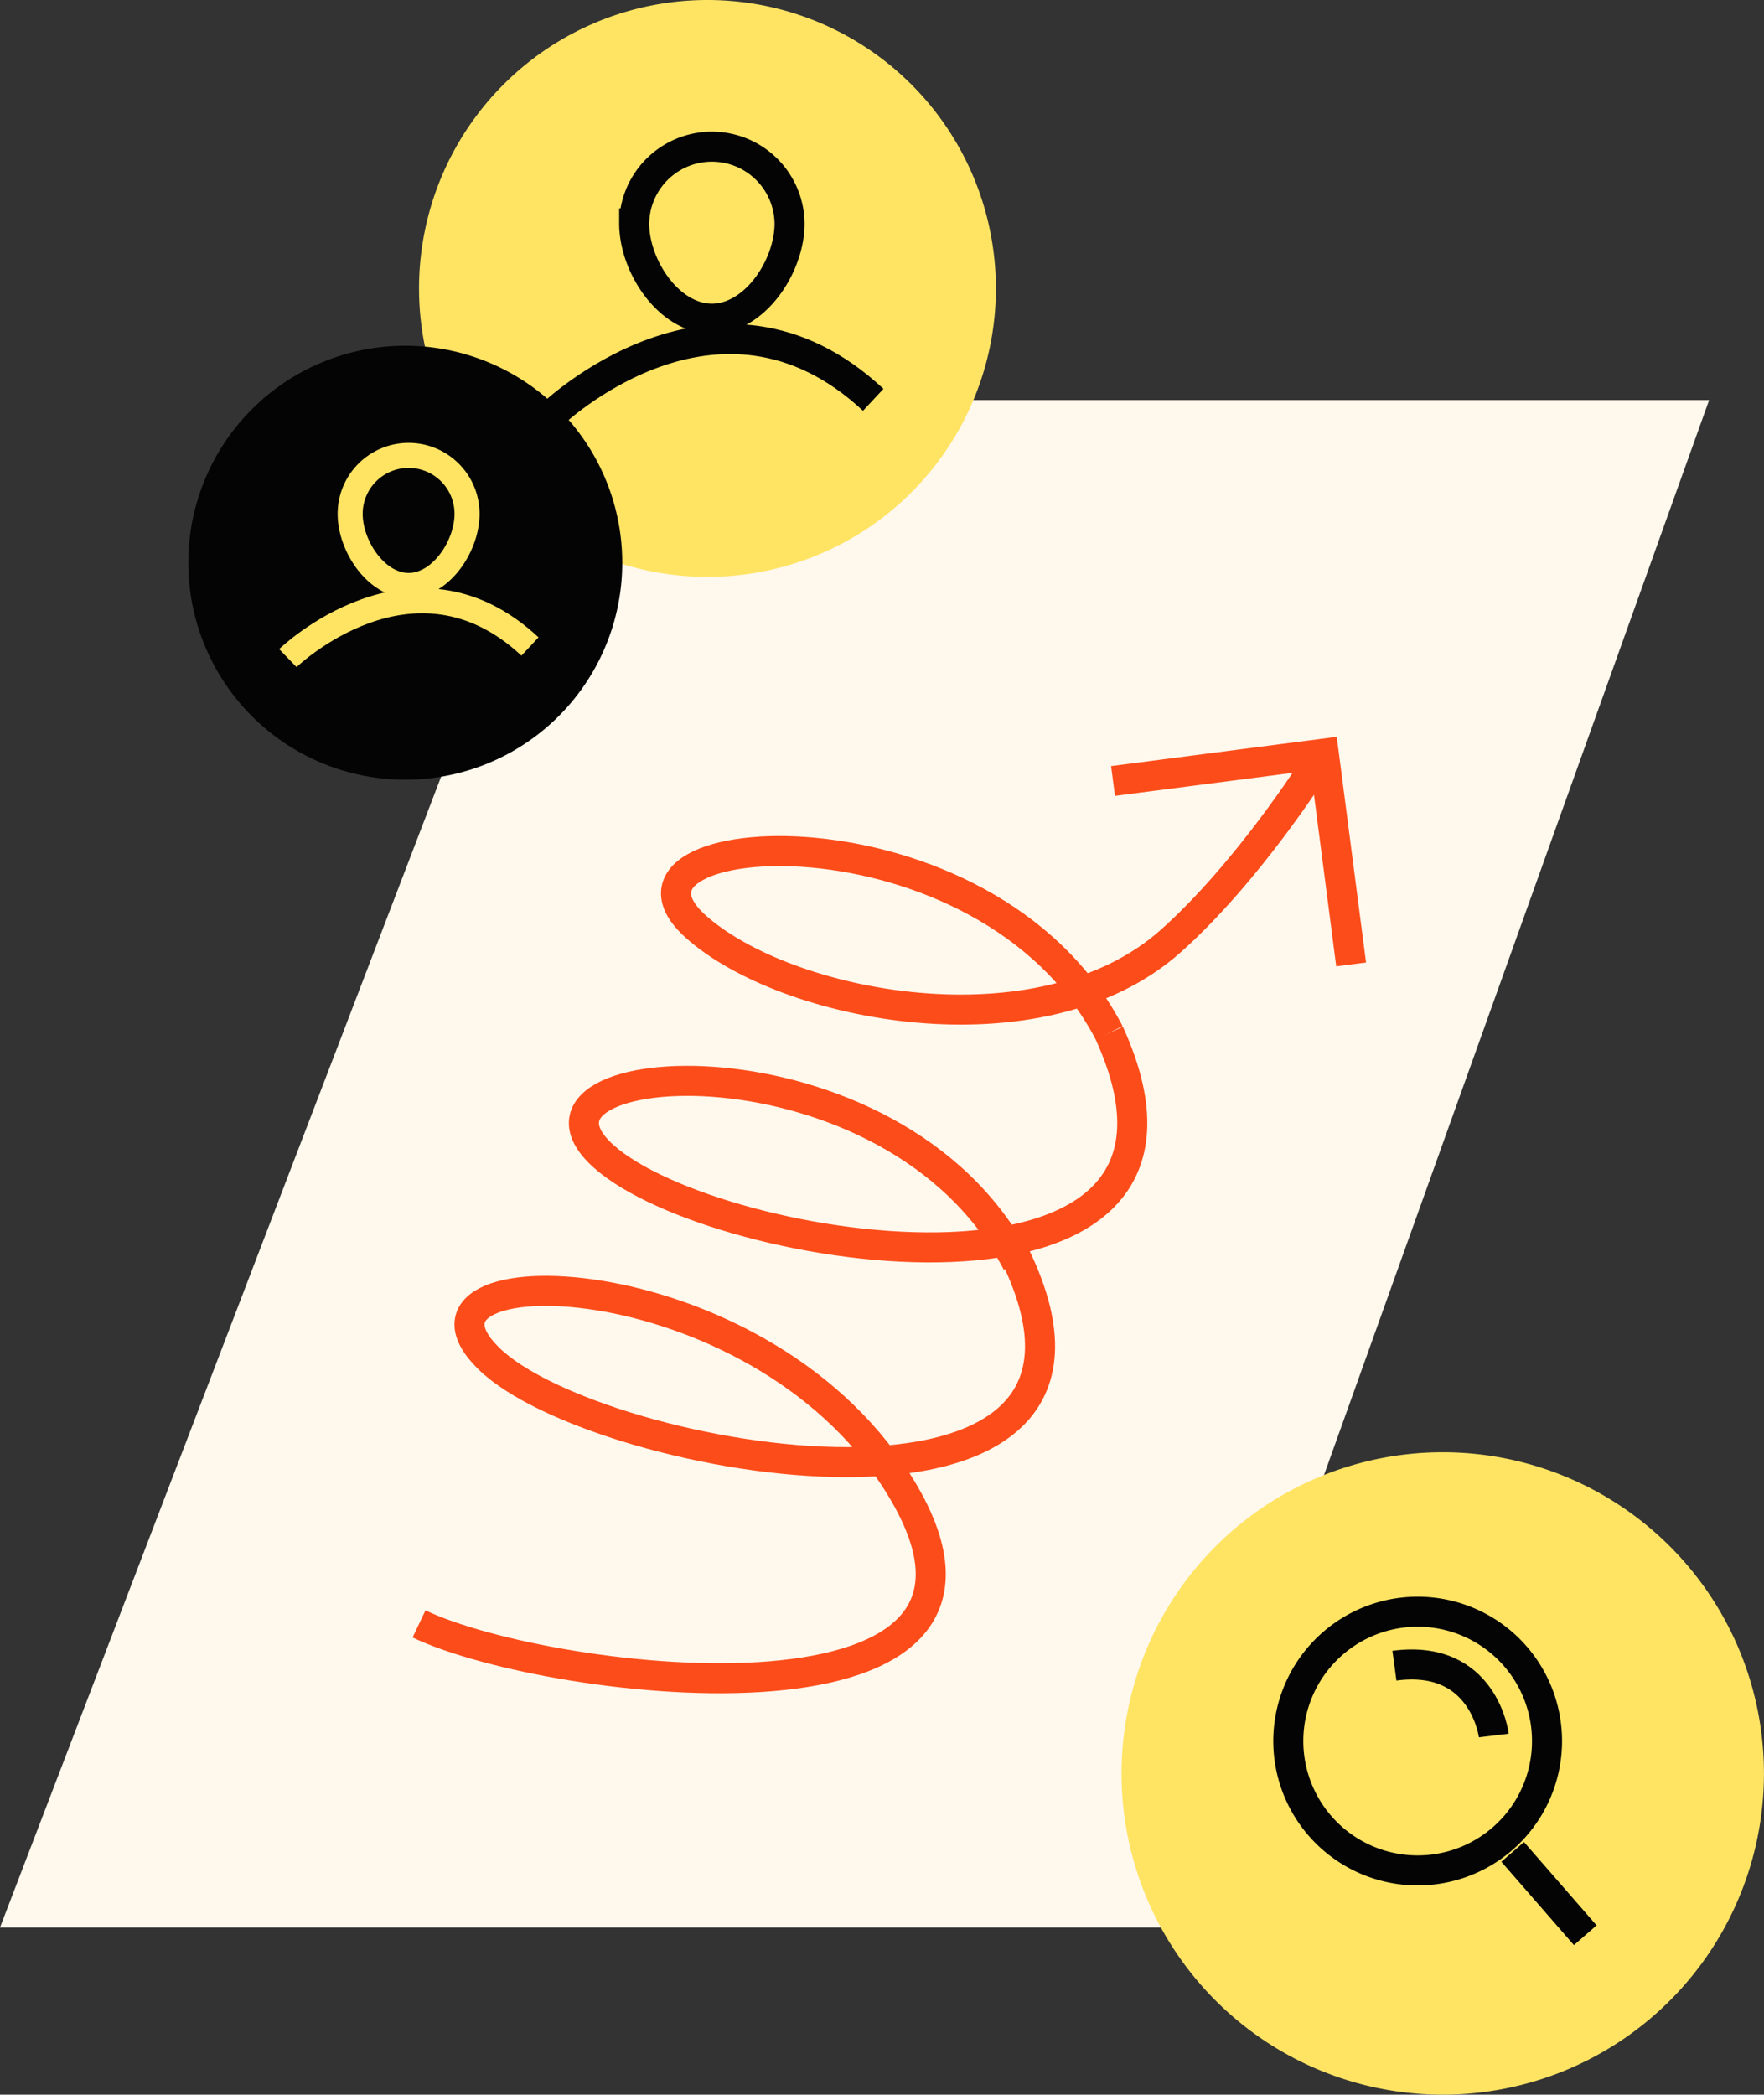 <svg xmlns="http://www.w3.org/2000/svg" xmlns:xlink="http://www.w3.org/1999/xlink" width="176.185" height="209.206" viewBox="0 0 176.185 209.206">
  <rect x="0" y="0" width="176.185" height="209.206" fill="#333333" stroke="none"/>
  <defs>
    <clipPath id="clip-path">
      <rect id="Rectangle_669" data-name="Rectangle 669" width="176.185" height="209.206" fill="none"/>
    </clipPath>
  </defs>
  <g id="Groupe_1535" data-name="Groupe 1535" transform="translate(-411 -2377)">
    <g id="Groupe_1481" data-name="Groupe 1481" transform="translate(411 2377)">
      <path id="Tracé_12058" data-name="Tracé 12058" d="M58.477,39.954,0,192.506H116.05L170.706,39.954Z" fill="#fef8ed"/>
      <g id="Groupe_1482" data-name="Groupe 1482">
        <g id="Groupe_1481-2" data-name="Groupe 1481" clip-path="url(#clip-path)">
          <path id="Tracé_12059" data-name="Tracé 12059" d="M41.852,162.188c13.355,6.367,64.482,12.278,47.8-14.134-14.357-22.735-51.6-22.933-40.834-12.377s67.421,20.453,52.606-10.214" fill="none" stroke="#fc4c19" stroke-miterlimit="10" stroke-width="3"/>
          <path id="Tracé_12060" data-name="Tracé 12060" d="M101.586,126.117c-12.33-23.711-52.52-20.742-41.318-10.649s64.429,18.211,50.52-12.3" fill="none" stroke="#fc4c19" stroke-miterlimit="10" stroke-width="3"/>
          <path id="Tracé_12061" data-name="Tracé 12061" d="M110.787,103.167c-12.33-23.711-52.52-20.742-41.318-10.649,8.992,8.1,34.432,13.071,47.451,1.479,7.751-6.9,14.4-17.454,14.4-17.454" fill="none" stroke="#fc4c19" stroke-miterlimit="10" stroke-width="3"/>
          <path id="Tracé_12062" data-name="Tracé 12062" d="M134.949,96.321,132.218,75.27,111.168,78" fill="none" stroke="#fc4c19" stroke-miterlimit="10" stroke-width="3"/>
          <path id="Tracé_12063" data-name="Tracé 12063" d="M70.66,0A28.808,28.808,0,1,1,41.852,28.808,28.808,28.808,0,0,1,70.66,0" fill="#ffe464"/>
          <path id="Tracé_12064" data-name="Tracé 12064" d="M78.861,22.32c0,4.285-3.474,9.509-7.759,9.509s-7.76-5.224-7.76-9.509a7.76,7.76,0,0,1,15.519,0Z" fill="none" stroke="#040405" stroke-miterlimit="10" stroke-width="3"/>
          <path id="Tracé_12065" data-name="Tracé 12065" d="M55.07,41.472s16.589-16.047,32.148-1.541" fill="none" stroke="#040405" stroke-miterlimit="10" stroke-width="3"/>
          <path id="Tracé_12066" data-name="Tracé 12066" d="M40.479,34.53A21.671,21.671,0,1,1,18.808,56.2,21.671,21.671,0,0,1,40.479,34.53" fill="#040405"/>
          <path id="Tracé_12067" data-name="Tracé 12067" d="M46.648,51.32c0,3.224-2.613,7.153-5.837,7.153s-5.837-3.929-5.837-7.153a5.837,5.837,0,0,1,11.674,0Z" fill="none" stroke="#ffe463" stroke-miterlimit="10" stroke-width="2.5"/>
          <path id="Tracé_12068" data-name="Tracé 12068" d="M28.751,65.727S41.23,53.655,52.934,64.568" fill="none" stroke="#ffe463" stroke-miterlimit="10" stroke-width="2.5"/>
          <path id="Tracé_12069" data-name="Tracé 12069" d="M144.1,145.043a32.081,32.081,0,1,1-32.082,32.082A32.081,32.081,0,0,1,144.1,145.043" fill="#ffe464"/>
          <path id="Tracé_12070" data-name="Tracé 12070" d="M154.514,173.887a12.92,12.92,0,1,1-12.92-12.919A12.92,12.92,0,0,1,154.514,173.887Z" fill="none" stroke="#040405" stroke-miterlimit="10" stroke-width="3"/>
          <line id="Ligne_15" data-name="Ligne 15" x2="7.249" y2="8.325" transform="translate(151.083 184.957)" fill="none" stroke="#040405" stroke-miterlimit="10" stroke-width="3"/>
          <path id="Tracé_12071" data-name="Tracé 12071" d="M149.2,173.333s-.993-8.182-9.928-6.973" fill="none" stroke="#040405" stroke-miterlimit="10" stroke-width="3"/>
        </g>
      </g>
    </g>
  </g>
</svg>

